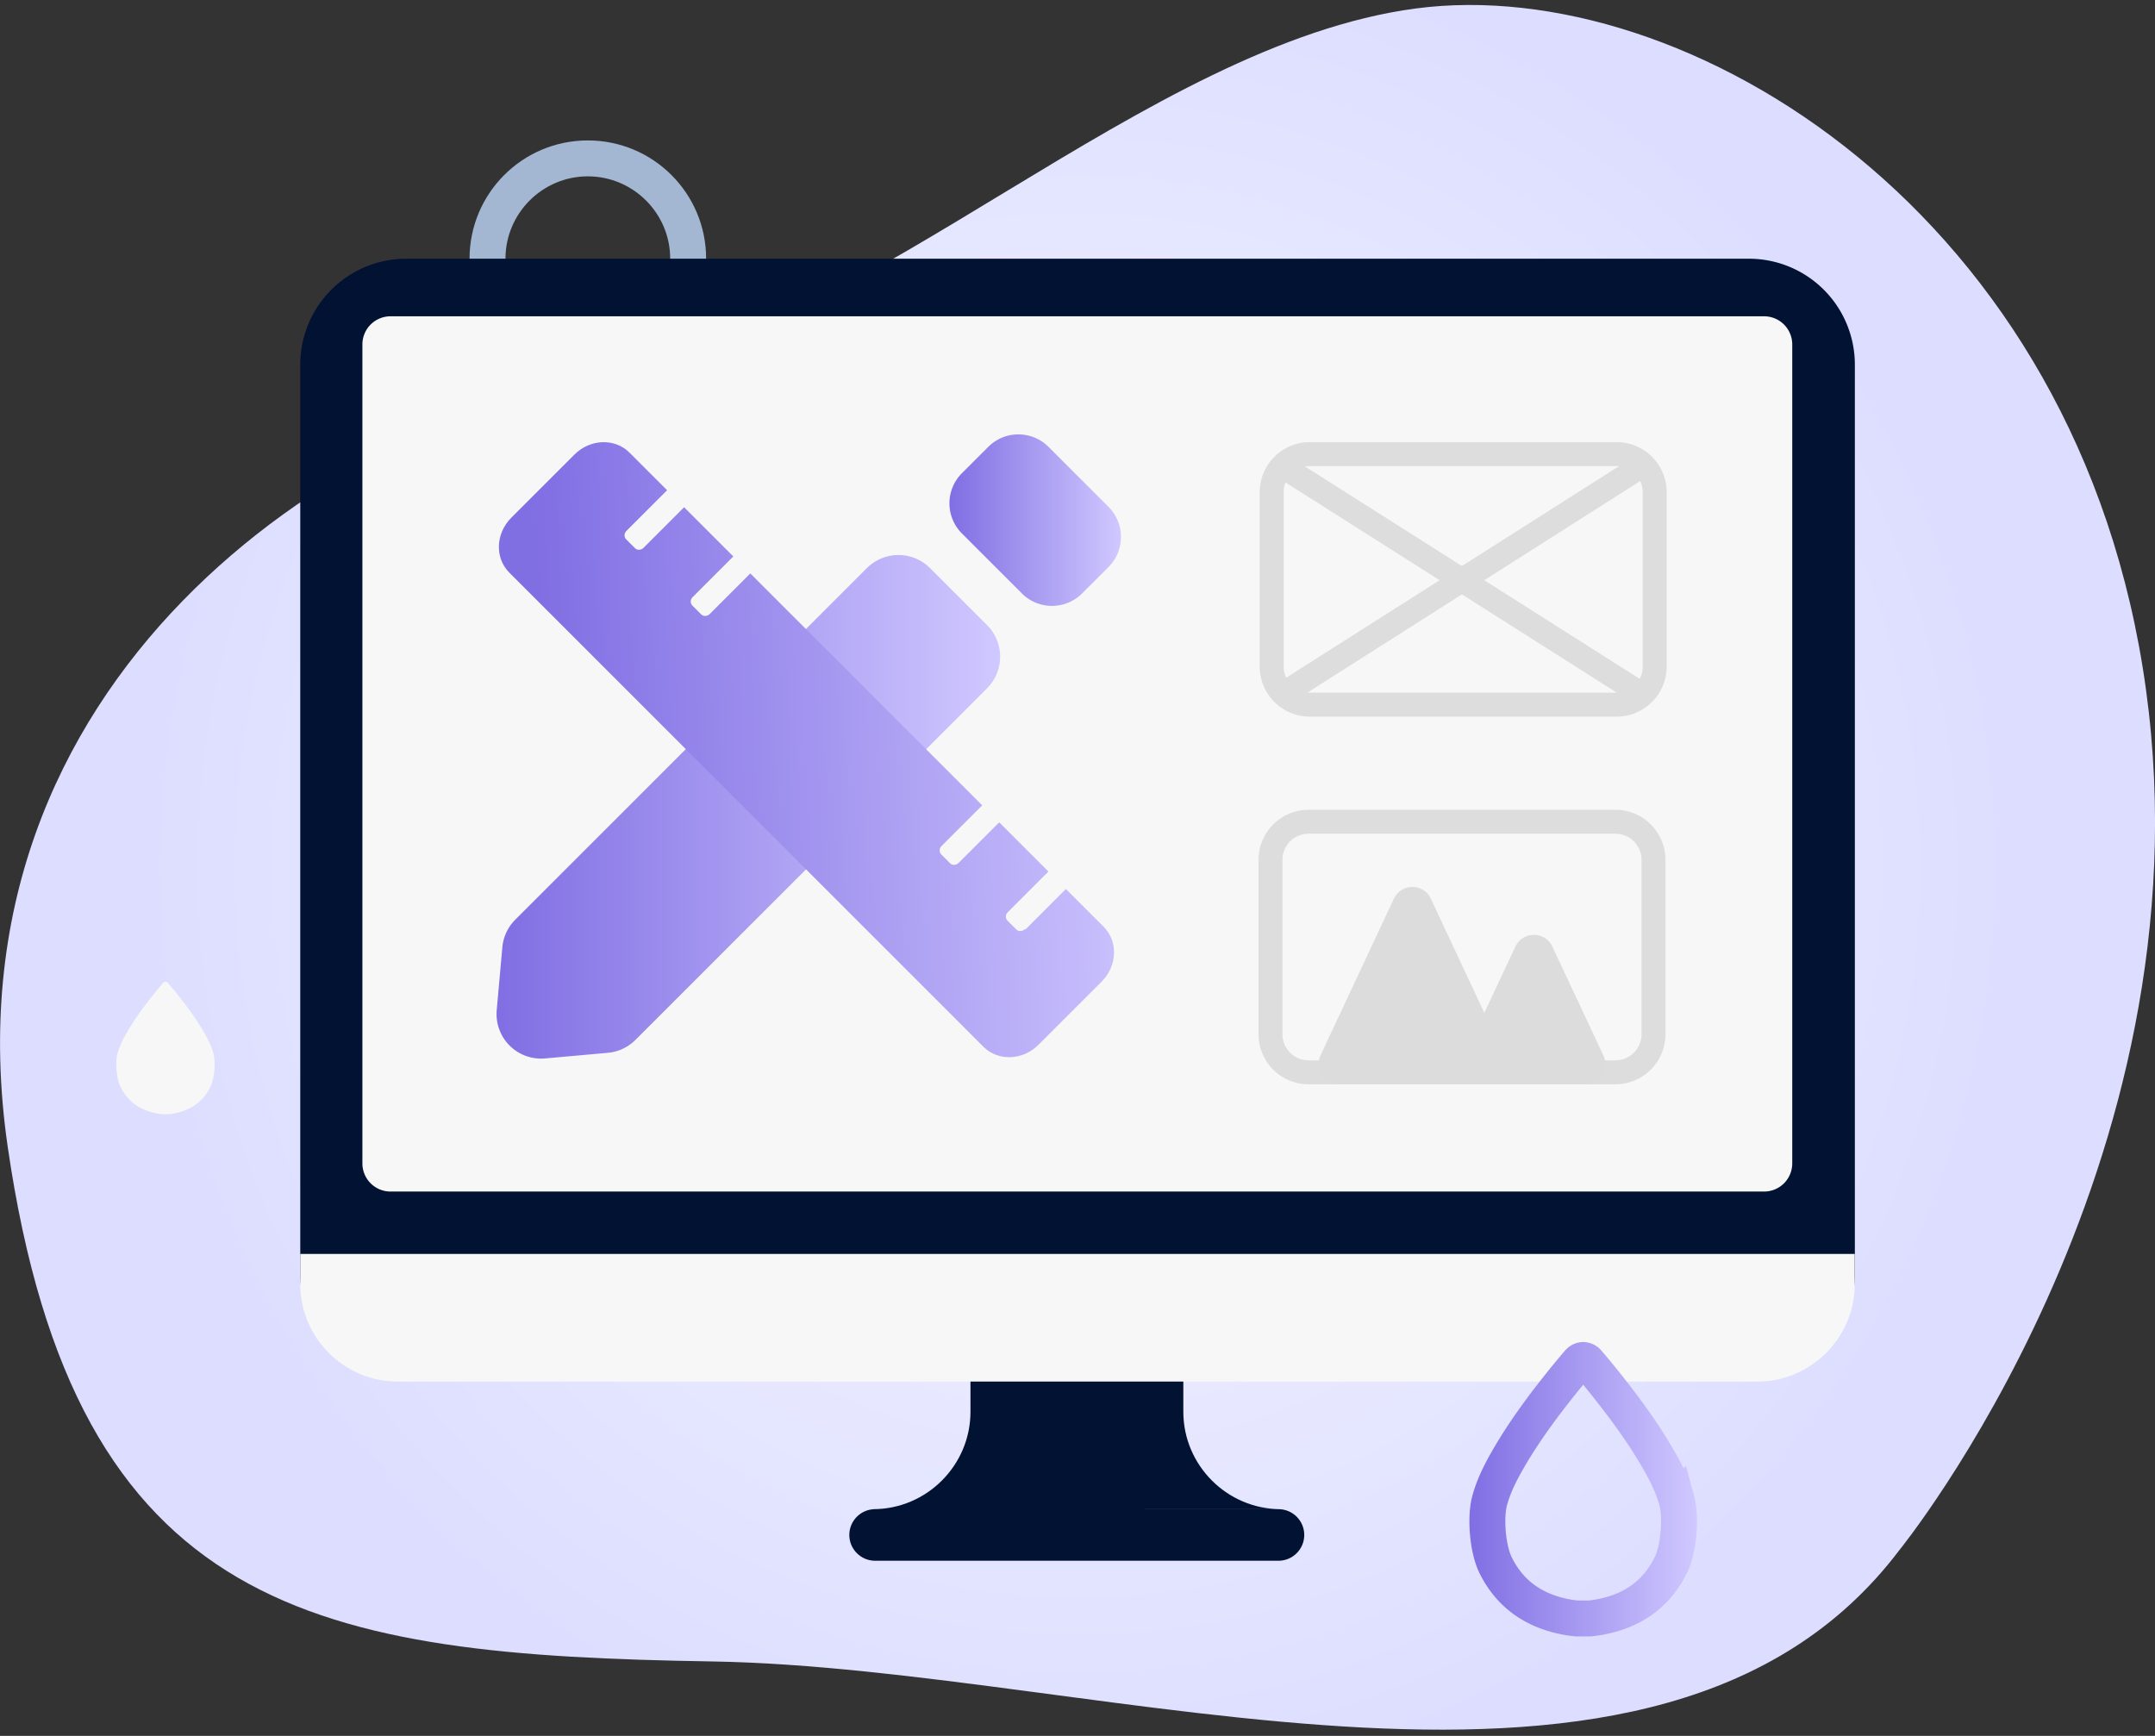 <svg xmlns="http://www.w3.org/2000/svg" width="180" height="145" fill="none"><rect width="100%" height="100%" fill="#333333" stroke="none"/><g clip-path="url(#a)"><path fill="url(#b)" d="M118.24.71c-22.55 3-45.53 27.17-67.59 30.69C28.6 34.92-5.04 56.56.64 95.76c5.68 39.21 25.93 42.48 58.82 43.02 32.89.54 79.03 17.27 99.15-9.25 0 0 26.11-32.03 20.64-71.91-5.47-39.87-38.46-59.91-61.01-56.91Z"/><path fill="#A3B7D3" d="M49.1 14.73c3.79 0 6.88 3.09 6.88 6.88s-3.09 6.88-6.88 6.88-6.88-3.09-6.88-6.88 3.09-6.88 6.88-6.88Zm0-3c-5.46 0-9.88 4.42-9.88 9.88 0 5.46 4.42 9.88 9.88 9.88 5.46 0 9.88-4.42 9.88-9.88 0-5.46-4.42-9.88-9.88-9.88Z"/><path fill="#011232" d="M146.08 21.61H33.93a8.85 8.85 0 0 0-8.85 8.85v76.01a8.85 8.85 0 0 0 8.85 8.85h112.15a8.85 8.85 0 0 0 8.85-8.85V30.46a8.85 8.85 0 0 0-8.85-8.85Z"/><path fill="#F7F7F7" d="M147.35 26.42H32.62a2.35 2.35 0 0 0-2.35 2.35v68.41a2.35 2.35 0 0 0 2.35 2.35h114.73a2.35 2.35 0 0 0 2.35-2.35V28.77a2.35 2.35 0 0 0-2.35-2.35ZM25.08 104.74v2.53c0 4.47 3.66 8.13 8.13 8.13h113.58c4.47 0 8.13-3.66 8.13-8.13v-2.53H25.08Z"/><path fill="#011232" d="M106.97 126.06c-4.47 0-8.13-3.66-8.13-8.13v-2.53H81.06v2.53c0 4.47-3.66 8.13-8.13 8.13m33.85 0H73.1c-1.193 0-2.16.965-2.16 2.155s.967 2.155 2.16 2.155h33.68c1.193 0 2.16-.965 2.16-2.155s-.967-2.155-2.16-2.155Z"/><path stroke="#DDD" stroke-linecap="round" stroke-miterlimit="10" stroke-width="2" d="M138.21 55.68V41.11a3.18 3.18 0 0 0-3.18-3.18H109.4a3.18 3.18 0 0 0-3.18 3.18v14.57a3.18 3.18 0 0 0 3.18 3.18h25.63a3.18 3.18 0 0 0 3.18-3.18Zm-30.8 2.13 29.4-18.69m-29.41.01 29.42 18.67m1.29 28.59V71.82a3.18 3.18 0 0 0-3.18-3.18H109.3a3.18 3.18 0 0 0-3.18 3.18v14.57a3.18 3.18 0 0 0 3.18 3.18h25.63a3.18 3.18 0 0 0 3.18-3.18Z"/><g fill="#DCDCDC"><path d="m116.43 75.06-6.12 13.07c-.53 1.13.29 2.42 1.54 2.42h12.24c1.24 0 2.07-1.29 1.54-2.42l-6.12-13.07c-.61-1.3-2.47-1.3-3.08 0Z"/><path d="m126.58 79.06-4.25 9.07c-.53 1.13.29 2.42 1.54 2.42h8.5c1.24 0 2.07-1.29 1.54-2.42l-4.25-9.07c-.61-1.3-2.47-1.3-3.08 0Z"/></g><path fill="url(#c)" d="m82.546 37.327-2.2 2.199a3.56 3.56 0 0 0 0 5.034l5.007 5.007a3.56 3.56 0 0 0 5.035 0l2.199-2.2a3.56 3.56 0 0 0 0-5.034l-5.007-5.006a3.56 3.56 0 0 0-5.034 0Z"/><path fill="url(#d)" d="m53.08 86.86 29.37-29.37a3.736 3.736 0 0 0 0-5.27l-4.77-4.77a3.736 3.736 0 0 0-5.27 0L43.04 76.82c-.62.62-1 1.43-1.08 2.3l-.47 5.25a3.721 3.721 0 0 0 4.04 4.04l5.25-.47c.87-.08 1.68-.46 2.3-1.08Z"/><path fill="url(#e)" d="M85.6 77.61c-.2.2-.52.22-.71.03l-.74-.74c-.19-.19-.18-.51.03-.71l3.39-3.39-4.11-4.11-3.39 3.39c-.2.2-.52.22-.71.03l-.74-.74c-.19-.19-.18-.51.03-.71l3.39-3.39L62.67 47.9l-3.39 3.39c-.2.2-.52.22-.71.03l-.74-.74c-.19-.19-.18-.51.03-.71l3.39-3.39-4.11-4.11-3.39 3.39c-.2.2-.52.22-.71.03l-.74-.74c-.19-.19-.18-.51.03-.71l3.39-3.39-3.15-3.15c-1.22-1.22-3.28-1.14-4.59.17l-5.27 5.27c-1.32 1.32-1.39 3.37-.17 4.59l39.61 39.61c1.22 1.22 3.28 1.14 4.59-.17L92.01 82c1.32-1.32 1.39-3.37.17-4.59l-3.15-3.15-3.39 3.39-.04-.04Z"/><path fill="#F7F7F7" d="M17.83 88.01c-.17-.63-.47-1.22-.8-1.79-.67-1.15-1.46-2.23-2.31-3.28-.23-.28-.46-.56-.7-.84a.26.26 0 0 0-.2-.1c-.07 0-.14.04-.2.1-.24.28-.47.56-.7.84-.84 1.05-1.64 2.13-2.31 3.28-.33.57-.63 1.16-.8 1.79-.2.73-.09 2.06.24 2.74.61 1.27 1.66 2.02 3.14 2.27.11.02.23.03.35.05h.56c.12-.01.23-.03.35-.05 1.47-.25 2.53-1 3.14-2.27.32-.68.44-2.01.24-2.74Z"/><path stroke="url(#f)" stroke-miterlimit="10" stroke-width="3" d="M140.05 125.33c-.34-1.24-.92-2.38-1.57-3.5-1.3-2.25-2.86-4.35-4.49-6.39-.44-.55-.9-1.1-1.36-1.64a.518.518 0 0 0-.39-.2c-.14 0-.27.07-.39.2-.46.54-.92 1.09-1.36 1.64-1.64 2.05-3.19 4.14-4.49 6.39-.65 1.12-1.23 2.26-1.57 3.5-.39 1.43-.17 4.02.46 5.34 1.19 2.47 3.25 3.94 6.12 4.43.22.04.45.06.68.09h1.1c.23-.03.45-.05.68-.09 2.87-.49 4.93-1.96 6.12-4.43.63-1.32.85-3.91.46-5.34Z"/></g><defs><linearGradient id="c" x1="79.305" x2="93.625" y1="43.453" y2="43.453" gradientUnits="userSpaceOnUse"><stop stop-color="#806EE3"/><stop offset="1" stop-color="#D0C8FF"/></linearGradient><linearGradient id="d" x1="41.48" x2="83.54" y1="67.39" y2="67.39" gradientUnits="userSpaceOnUse"><stop stop-color="#806EE3"/><stop offset="1" stop-color="#D0C8FF"/></linearGradient><linearGradient id="e" x1="45.295" x2="97.817" y1="63.326" y2="61.336" gradientUnits="userSpaceOnUse"><stop stop-color="#806EE3"/><stop offset="1" stop-color="#D0C8FF"/></linearGradient><linearGradient id="f" x1="122.73" x2="141.74" y1="124.39" y2="124.39" gradientUnits="userSpaceOnUse"><stop stop-color="#806EE3"/><stop offset="1" stop-color="#D0C8FF"/></linearGradient><radialGradient id="b" cx="0" cy="0" r="1" gradientTransform="translate(90 72.45) scale(81.51)" gradientUnits="userSpaceOnUse"><stop stop-color="#F0F1FF"/><stop offset=".46" stop-color="#EAEBFF"/><stop offset="1" stop-color="#DCDDFF"/></radialGradient><clipPath id="a"><path fill="#fff" d="M0 .42h180v144.07H0z"/></clipPath></defs></svg>